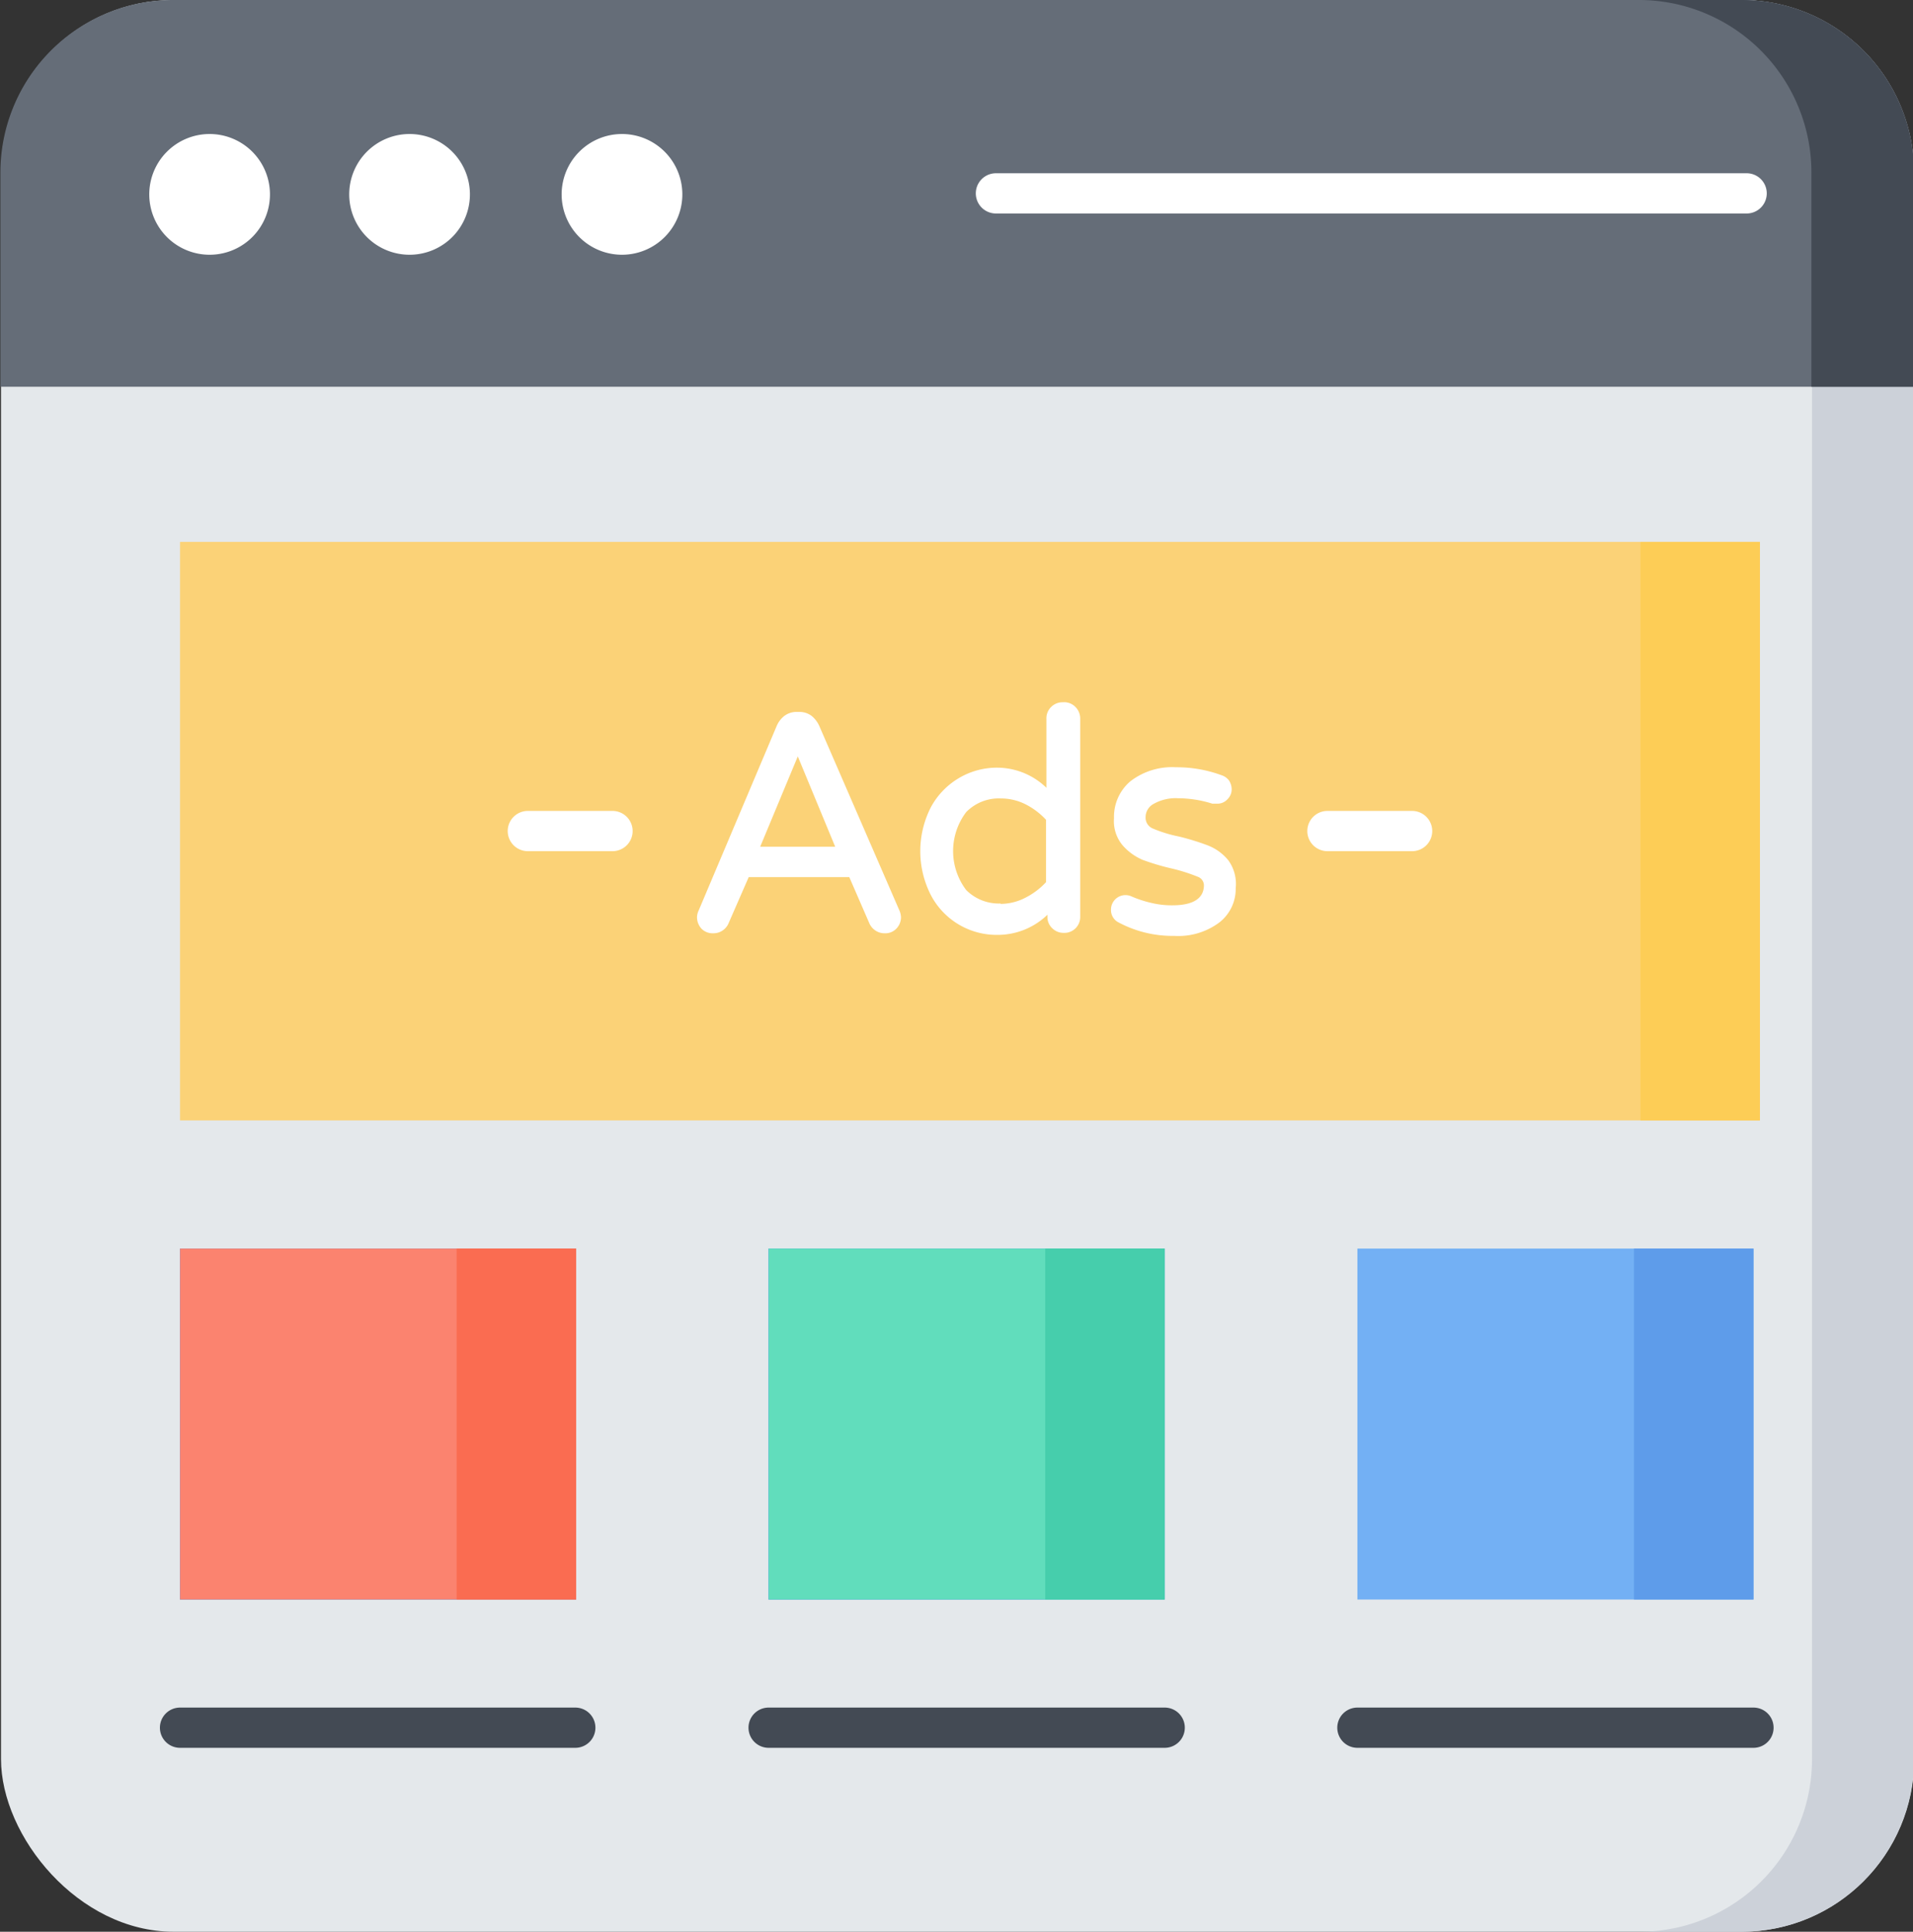 <?xml version="1.0" encoding="UTF-8"?><svg xmlns="http://www.w3.org/2000/svg" xmlns:xlink="http://www.w3.org/1999/xlink" data-name="Layer 1" height="96.0" preserveAspectRatio="xMidYMid meet" version="1.0" viewBox="7.4 7.0 95.1 96.0" width="95.1" zoomAndPan="magnify"><rect x="7.4" y="7.0" width="95.1" height="96.0" fill="#333333" stroke="none"/><g><rect fill="#e4e8eb" height="96" rx="8.58" width="95.11" x="7.45" y="7"/></g><g><path d="M16.35 33.93H94.89V62.68H16.35z" fill="#fbd277"/></g><g><path d="M88.95 33.93H94.89V62.68H88.95z" fill="#fdcd56"/></g><g><path d="M102.55,15.58V94.42A8.58,8.58,0,0,1,94,103h-5.1a8.58,8.58,0,0,0,8.58-8.58V15.58A8.58,8.58,0,0,0,88.87,7H94A8.58,8.58,0,0,1,102.55,15.58Z" fill="#ccd1d9"/></g><g><path d="M102.55,26.22V15.58A8.58,8.58,0,0,0,94,7H16a8.58,8.58,0,0,0-8.58,8.58V26.22Z" fill="#656d78"/></g><g><path d="M102.55,15.58V26.22h-5.1V15.58A8.58,8.58,0,0,0,88.87,7H94A8.58,8.58,0,0,1,102.55,15.58Z" fill="#434a54"/></g><g><path d="M20.82,16.6a3,3,0,1,1-3-2.94A3,3,0,0,1,20.82,16.6Z" fill="#fff"/></g><g><path d="M30.76,16.6a3,3,0,1,1-3-2.94A3,3,0,0,1,30.76,16.6Z" fill="#fff"/></g><g><path d="M41.32,16.6a3,3,0,1,1-3-2.94A3,3,0,0,1,41.32,16.6Z" fill="#fff"/></g><g><path d="M94.23,17.61H56.91a1,1,0,0,1,0-2H94.23a1,1,0,0,1,0,2Z" fill="#fff"/></g><g><path d="M16.35 69.05H36.04V86.49H16.35z" fill="#5e9cea"/></g><g><path d="M36,93.86H16.35a1,1,0,0,1,0-2H36a1,1,0,1,1,0,2Z" fill="#434a54"/></g><g><path d="M45.61 69.05H65.3V86.49H45.61z" fill="#5e9cea"/></g><g><path d="M65.3,93.86H45.61a1,1,0,0,1,0-2H65.3a1,1,0,0,1,0,2Z" fill="#434a54"/></g><g><path d="M16.35 69.05H36.04V86.49H16.35z" fill="#5e9cea"/></g><g><path d="M45.61 69.05H65.3V86.49H45.61z" fill="#5e9cea"/></g><g><path d="M16.35 69.05H36.04V86.49H16.35z" fill="#fb836f"/></g><g><path d="M30.1 69.05H36.04V86.49H30.1z" fill="#fa6c51"/></g><g><path d="M45.61 69.05H65.3V86.49H45.61z" fill="#61ddbc"/></g><g><path d="M59.36 69.05H65.3V86.49H59.36z" fill="#46ceac"/></g><g><path d="M74.88 69.05H94.57V86.49H74.88z" fill="#73b0f4"/></g><g><path d="M88.63 69.05H94.57V86.49H88.63z" fill="#5e9cea"/></g><g><path d="M94.57,93.86H74.88a1,1,0,0,1,0-2H94.57a1,1,0,0,1,0,2Z" fill="#434a54"/></g><g><path d="M77.6,49.3H73.39a1,1,0,0,1,0-2H77.6a1,1,0,0,1,0,2Z" fill="#fff"/></g><g><path d="M37.85,49.3H33.64a1,1,0,0,1,0-2h4.21a1,1,0,1,1,0,2Z" fill="#fff"/></g><g><path d="M48.13,43.08h0a1.36,1.36,0,0,0-.38-.5,1,1,0,0,0-.61-.2H47a1,1,0,0,0-.61.2,1.26,1.26,0,0,0-.38.5l-3.87,9.15a.86.86,0,0,0-.09.35.85.85,0,0,0,.22.57.77.77,0,0,0,.59.23.79.79,0,0,0,.45-.13.81.81,0,0,0,.31-.37l1-2.29h5l1,2.3a.83.83,0,0,0,.31.36.79.79,0,0,0,.45.13.75.75,0,0,0,.58-.23.81.81,0,0,0,.23-.57.94.94,0,0,0-.09-.36Zm.79,6H45.19l1.87-4.49Z" fill="#fff"/></g><g><path d="M60.24,41.9a.79.79,0,0,0-.58.23.78.78,0,0,0-.24.59v3.43a3.53,3.53,0,0,0-2.47-1,3.7,3.7,0,0,0-1.85.5,3.76,3.76,0,0,0-1.41,1.44,4.79,4.79,0,0,0,0,4.42A3.69,3.69,0,0,0,57,53.46a3.56,3.56,0,0,0,2.47-1v.1a.76.76,0,0,0,.24.57.79.79,0,0,0,.58.23.78.78,0,0,0,.58-.23.79.79,0,0,0,.23-.57V42.72a.82.82,0,0,0-.23-.58A.78.78,0,0,0,60.24,41.9Zm-3.1,10a2.29,2.29,0,0,1-1.71-.67,3.21,3.21,0,0,1,0-3.87,2.26,2.26,0,0,1,1.71-.68,2.72,2.72,0,0,1,1.26.3,3.62,3.62,0,0,1,1,.76v3.1a3.62,3.62,0,0,1-1,.76A2.72,2.72,0,0,1,57.14,51.92Z" fill="#fff"/></g><g><path d="M68.46,49.75h0a2.47,2.47,0,0,0-1-.73A12.12,12.12,0,0,0,66,48.57a6.6,6.6,0,0,1-1.3-.4.58.58,0,0,1-.35-.56.75.75,0,0,1,.4-.66,2.23,2.23,0,0,1,1.22-.28,5.74,5.74,0,0,1,1.7.27l.23,0a.67.67,0,0,0,.52-.22.69.69,0,0,0,.21-.51.86.86,0,0,0-.13-.42.77.77,0,0,0-.39-.27,6.45,6.45,0,0,0-2.25-.39,3.39,3.39,0,0,0-2.27.7,2.31,2.31,0,0,0-.81,1.83A1.87,1.87,0,0,0,63.2,49a2.76,2.76,0,0,0,1,.73,11.56,11.56,0,0,0,1.49.44,8.88,8.88,0,0,1,1.25.4.46.46,0,0,1,.31.42c0,.64-.51,1-1.56,1a4.29,4.29,0,0,1-1.06-.12,5.63,5.63,0,0,1-1-.33.72.72,0,0,0-1,.66.69.69,0,0,0,.32.61,5.7,5.7,0,0,0,2.82.7,3.41,3.41,0,0,0,2.25-.67,2.11,2.11,0,0,0,.81-1.7A2,2,0,0,0,68.46,49.75Z" fill="#fff"/></g></svg>